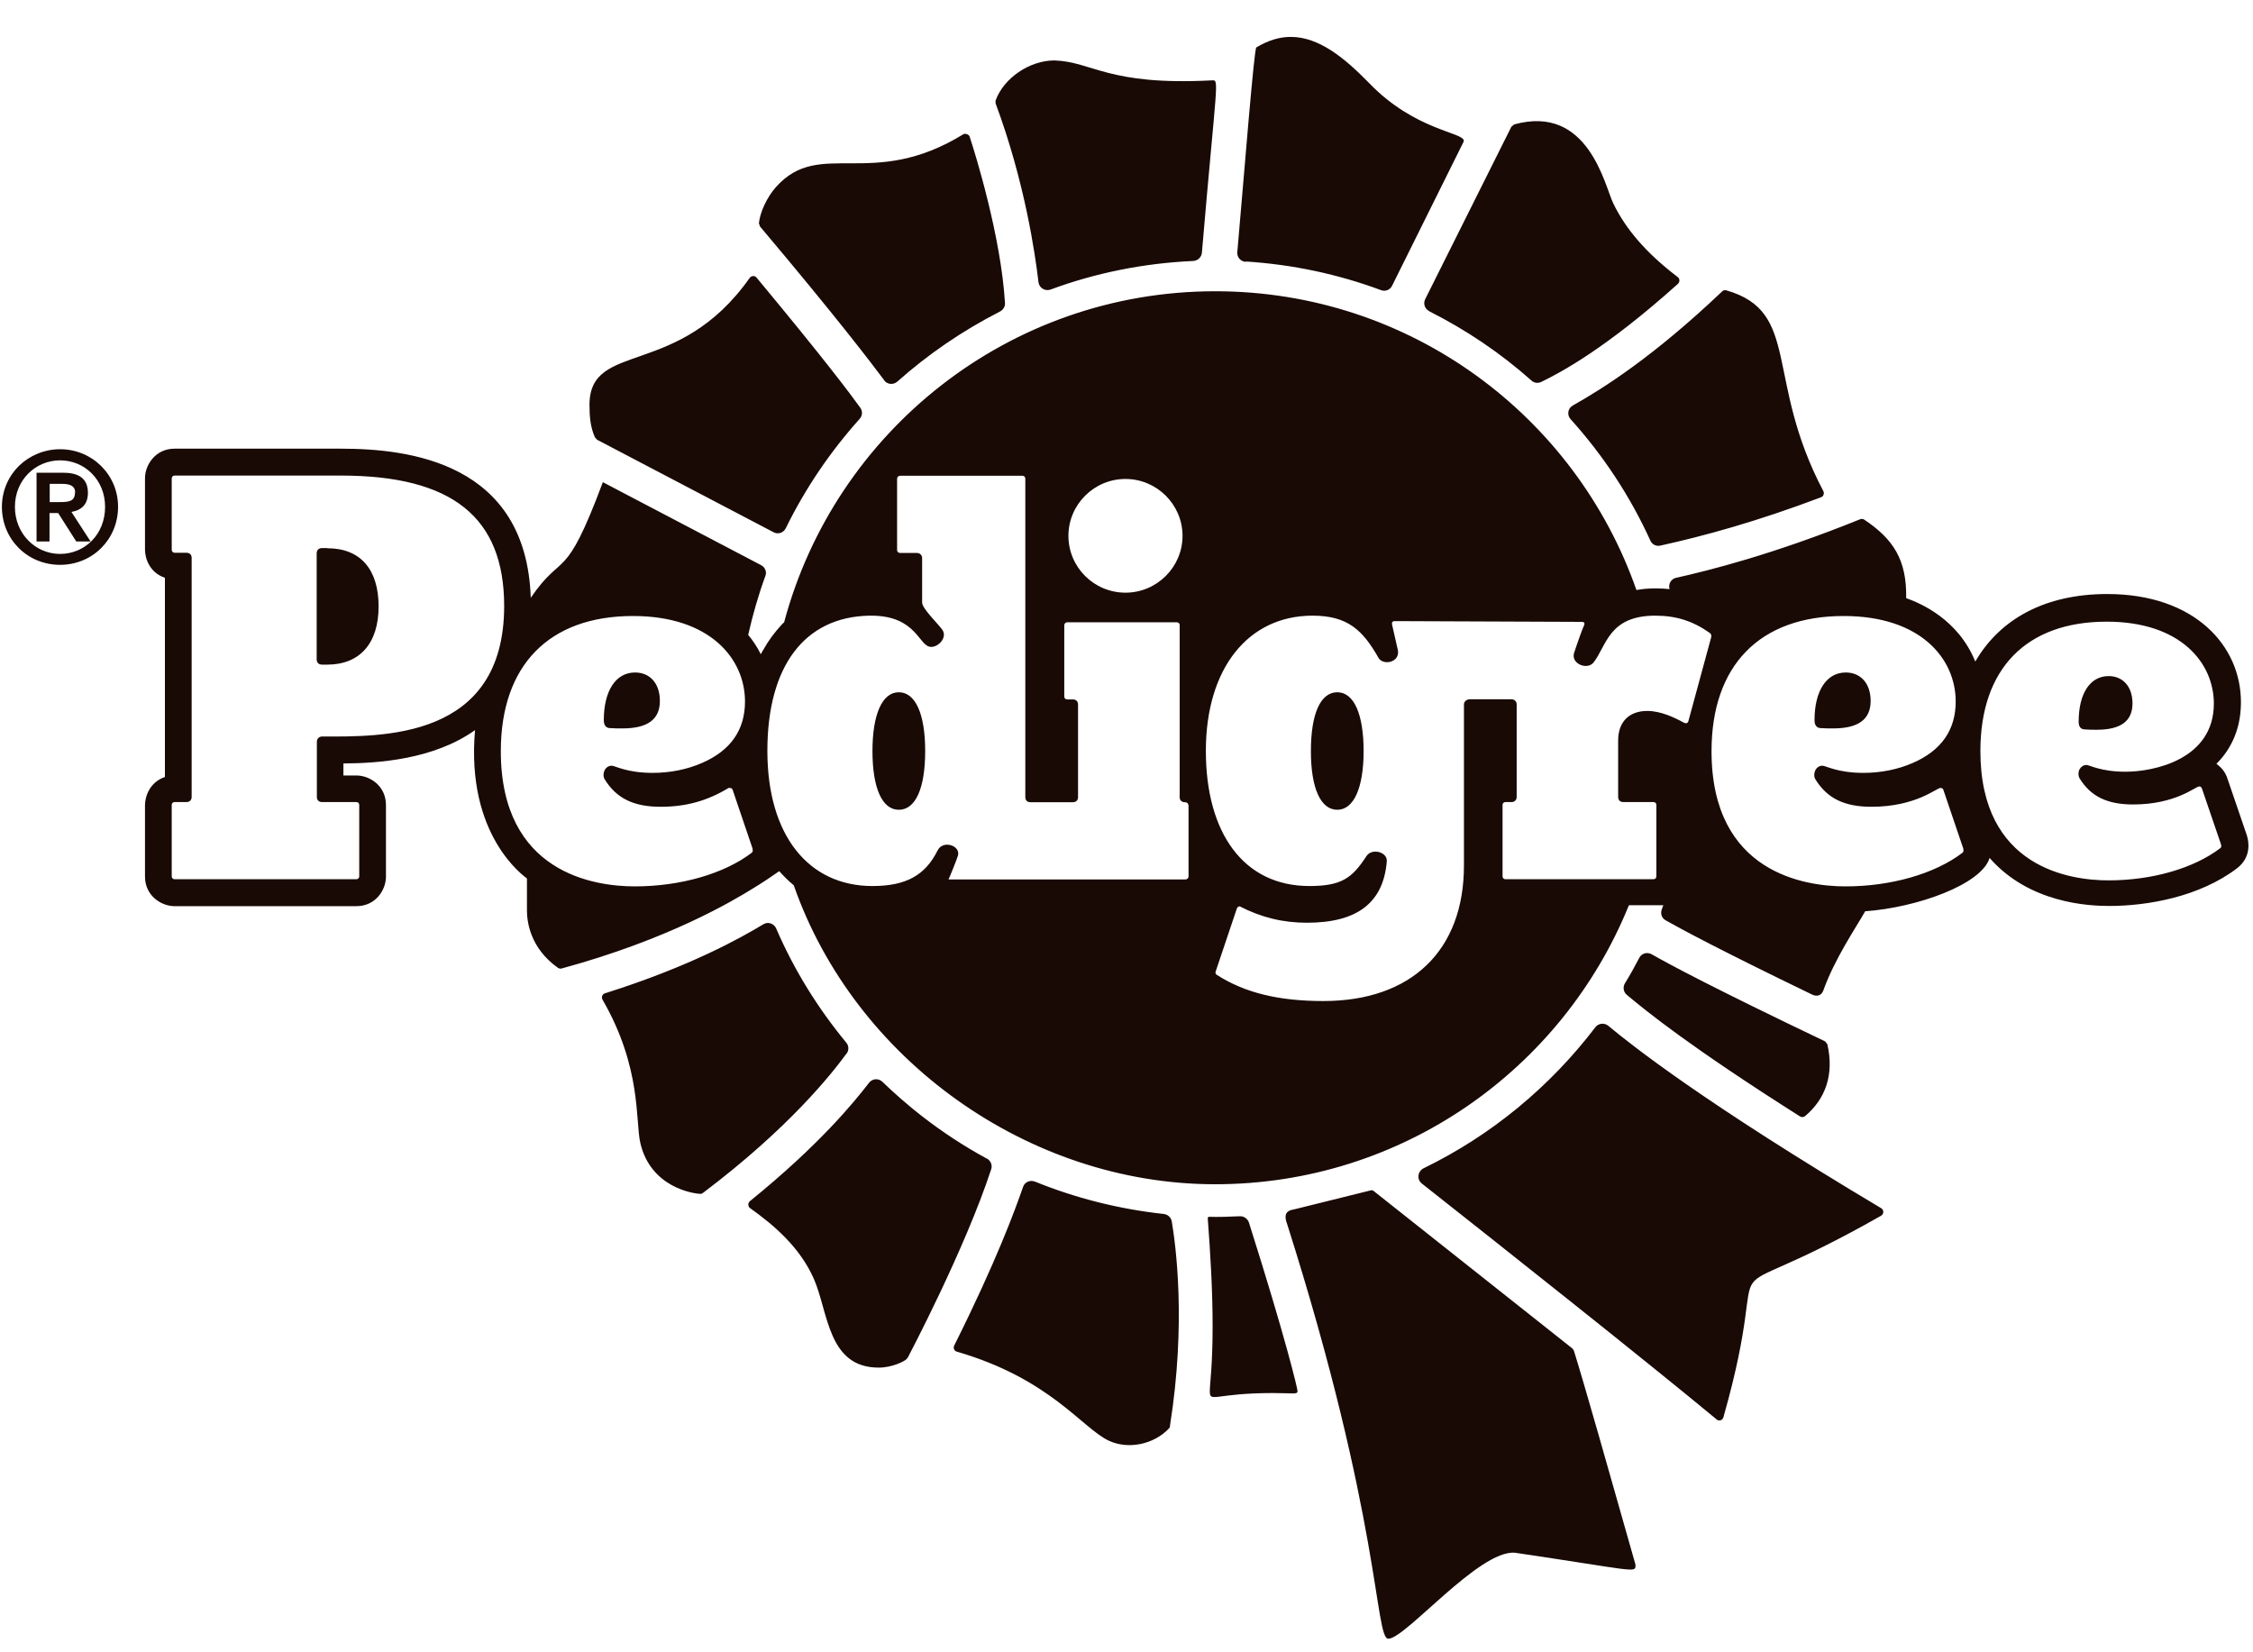 <svg xmlns="http://www.w3.org/2000/svg" fill="none" viewBox="0 0 45 33" height="33" width="45">
<g clip-path="url(#clip0_2106_2318)">
<path fill="#190A05" d="M41.518 14.413C41.518 13.849 41.747 13.503 42.116 13.503C42.405 13.503 42.593 13.717 42.593 14.048C42.593 14.402 42.36 14.575 41.875 14.575C41.796 14.575 41.713 14.575 41.627 14.567C41.578 14.563 41.518 14.533 41.518 14.417V14.413ZM6.54 10.946H6.434C6.367 10.946 6.325 10.987 6.325 11.051V13.168C6.325 13.236 6.367 13.274 6.434 13.274H6.536C7.186 13.274 7.562 12.849 7.562 12.112C7.562 11.375 7.201 10.95 6.54 10.95V10.946ZM36.05 22.294C36.464 21.949 36.637 21.456 36.498 20.854C36.483 20.835 36.464 20.813 36.453 20.798C34.223 19.734 33.335 19.256 32.986 19.057C32.895 19.008 32.786 19.042 32.741 19.132C32.651 19.305 32.557 19.474 32.455 19.64C32.41 19.715 32.425 19.813 32.493 19.869C32.888 20.2 33.757 20.907 35.953 22.298C35.979 22.317 36.028 22.313 36.05 22.294ZM31.372 8.374C32.019 9.092 32.557 9.904 32.963 10.796C32.997 10.874 33.08 10.916 33.162 10.897C34.046 10.702 35.091 10.416 36.374 9.931C36.422 9.912 36.441 9.855 36.419 9.81C35.238 7.569 35.975 6.227 34.478 5.798C34.448 5.791 34.415 5.798 34.396 5.821C33.035 7.114 32.034 7.75 31.414 8.099C31.312 8.156 31.294 8.291 31.372 8.374ZM26.71 13.826C26.375 13.826 26.183 14.255 26.183 15C26.183 15.744 26.379 16.173 26.71 16.173C27.041 16.173 27.236 15.733 27.236 15C27.236 14.266 27.044 13.826 26.71 13.826ZM12.172 14.541C12.263 14.548 12.345 14.548 12.432 14.548C12.936 14.548 13.18 14.368 13.18 13.999C13.18 13.653 12.985 13.431 12.684 13.431C12.3 13.431 12.06 13.796 12.06 14.383C12.06 14.507 12.124 14.537 12.172 14.541ZM32.527 18.098C31.2 21.354 28.003 23.652 24.269 23.652C20.535 23.652 17.068 21.155 15.854 17.681C15.748 17.594 15.655 17.5 15.564 17.399C15.399 17.515 15.23 17.628 15.057 17.733C14.628 18 13.346 18.764 11.217 19.343C11.195 19.35 11.165 19.343 11.146 19.331C10.578 18.929 10.525 18.391 10.525 18.184C10.525 18.072 10.525 17.846 10.525 17.545C10.465 17.496 9.303 16.688 9.488 14.582C8.66 15.172 7.544 15.244 6.859 15.248V15.488H7.119C7.382 15.488 7.709 15.691 7.709 16.079V17.508C7.709 17.771 7.506 18.098 7.119 18.098H3.486C3.223 18.098 2.896 17.891 2.896 17.508V16.079C2.896 15.94 2.967 15.631 3.294 15.518V11.54C2.975 11.431 2.896 11.134 2.896 10.98V9.551C2.896 9.288 3.103 8.961 3.486 8.961H6.807C8.156 8.961 10.51 9.228 10.601 11.939C11.255 10.984 11.274 11.683 12.041 9.63L15.203 11.288C15.282 11.329 15.32 11.424 15.286 11.506C15.147 11.886 15.034 12.281 14.944 12.68C15.045 12.8 15.128 12.931 15.196 13.067C15.211 13.037 15.226 13.007 15.245 12.98C15.346 12.796 15.47 12.631 15.609 12.48C15.624 12.461 15.643 12.446 15.662 12.428C16.677 8.622 20.148 5.817 24.273 5.817C28.165 5.817 31.47 8.31 32.685 11.784C32.783 11.766 33.016 11.732 33.347 11.766C33.317 11.668 33.373 11.563 33.478 11.54C34.099 11.401 35.4 11.081 37.152 10.371C37.178 10.359 37.212 10.363 37.235 10.378C37.818 10.769 38.085 11.179 38.073 11.946C38.359 12.048 39.111 12.367 39.453 13.213C39.95 12.356 40.856 11.864 42.089 11.864C43.834 11.864 44.763 12.898 44.759 14.029C44.759 14.65 44.488 15.037 44.27 15.255C44.315 15.289 44.398 15.353 44.455 15.466C44.485 15.522 44.458 15.466 44.876 16.68C44.921 16.816 44.966 17.124 44.68 17.342C43.928 17.914 42.89 18.094 42.127 18.094C41.724 18.094 40.532 18.042 39.739 17.135C39.577 17.669 38.276 18.128 37.254 18.2C37.077 18.515 36.648 19.14 36.419 19.779C36.381 19.884 36.295 19.907 36.205 19.869C34.313 18.955 33.546 18.538 33.268 18.38C33.189 18.335 33.159 18.245 33.193 18.158C33.204 18.132 33.211 18.106 33.222 18.079H32.538L32.527 18.098ZM10.07 12.108C10.07 10.329 9.033 9.498 6.807 9.498H3.486C3.452 9.498 3.43 9.525 3.43 9.555V10.984C3.43 11.014 3.456 11.04 3.486 11.04H3.727C3.787 11.04 3.828 11.078 3.828 11.142V15.917C3.828 15.977 3.787 16.019 3.727 16.019H3.486C3.452 16.019 3.43 16.045 3.43 16.075V17.504C3.43 17.538 3.456 17.56 3.486 17.56H7.119C7.153 17.56 7.175 17.534 7.175 17.504V16.075C7.175 16.041 7.149 16.019 7.119 16.019H6.431C6.37 16.019 6.329 15.981 6.329 15.917V14.812C6.329 14.755 6.374 14.71 6.431 14.71C7.619 14.71 10.07 14.781 10.07 12.1V12.108ZM15.034 16.955L14.636 15.782C14.628 15.755 14.613 15.737 14.575 15.737C14.568 15.737 14.56 15.737 14.553 15.737C14.124 15.996 13.703 16.113 13.195 16.113C12.654 16.113 12.312 15.943 12.079 15.567C12.045 15.515 12.048 15.44 12.079 15.379C12.109 15.323 12.161 15.293 12.218 15.293C12.285 15.293 12.518 15.436 13.037 15.436C13.383 15.436 13.726 15.368 14.026 15.236C14.594 14.988 14.88 14.578 14.88 14.011C14.88 13.161 14.188 12.303 12.643 12.303C10.965 12.303 10.003 13.289 10.003 15.003C10.003 17.44 11.875 17.703 12.68 17.703C13.59 17.703 14.463 17.451 15.011 17.034C15.034 17.015 15.042 16.996 15.03 16.966L15.034 16.955ZM21.34 10.702C21.34 11.329 21.852 11.837 22.479 11.837C23.107 11.837 23.619 11.326 23.619 10.702C23.619 10.077 23.107 9.566 22.479 9.566C21.852 9.566 21.34 10.077 21.34 10.702ZM23.735 16.079C23.735 16.045 23.709 16.022 23.664 16.022C23.604 16.022 23.562 15.985 23.562 15.921V12.484C23.562 12.45 23.536 12.428 23.502 12.428H21.317C21.284 12.428 21.257 12.454 21.257 12.488V13.913C21.257 13.947 21.284 13.969 21.317 13.969H21.43C21.491 13.969 21.532 14.007 21.532 14.071V15.921C21.532 15.981 21.494 16.022 21.43 16.022H20.581C20.52 16.022 20.479 15.985 20.479 15.921V9.558C20.479 9.525 20.453 9.502 20.422 9.502H17.978C17.945 9.502 17.918 9.528 17.918 9.562V10.987C17.918 11.021 17.945 11.044 17.978 11.044H18.317C18.373 11.044 18.418 11.089 18.418 11.145V12.033C18.418 12.157 18.742 12.461 18.824 12.582C18.922 12.728 18.753 12.92 18.599 12.92C18.347 12.92 18.32 12.296 17.399 12.296H17.362C16.068 12.322 15.327 13.304 15.327 14.996C15.327 16.688 16.151 17.696 17.426 17.696C18.091 17.696 18.479 17.485 18.727 16.985C18.836 16.767 19.193 16.891 19.133 17.09C19.106 17.18 18.96 17.538 18.945 17.564H23.679C23.713 17.564 23.739 17.538 23.739 17.504V16.075L23.735 16.079ZM34.151 12.642C33.817 12.405 33.482 12.296 33.061 12.296C32.128 12.296 32.087 12.905 31.828 13.232C31.7 13.39 31.372 13.255 31.44 13.04C31.512 12.819 31.613 12.54 31.64 12.488C31.654 12.458 31.651 12.42 31.598 12.42C31.553 12.42 27.86 12.405 27.86 12.405C27.804 12.405 27.797 12.439 27.804 12.473L27.921 12.988C27.962 13.236 27.623 13.296 27.533 13.138C27.221 12.589 26.92 12.296 26.217 12.296C24.924 12.296 24.085 13.356 24.085 14.996C24.085 16.635 24.837 17.696 26.153 17.696C26.793 17.696 27.007 17.538 27.293 17.098C27.402 16.932 27.714 17.015 27.699 17.203C27.631 18.027 27.112 18.429 26.104 18.429C25.623 18.429 25.194 18.324 24.762 18.102C24.736 18.102 24.717 18.117 24.706 18.139L24.281 19.403C24.273 19.425 24.277 19.452 24.299 19.467C24.86 19.828 25.537 19.993 26.431 19.993C28.191 19.993 29.24 18.982 29.24 17.286V14.067C29.24 14.007 29.301 13.966 29.353 13.966H30.192C30.248 13.966 30.293 14.011 30.293 14.067V15.917C30.293 15.977 30.252 16.019 30.192 16.019H30.068C30.034 16.019 30.011 16.045 30.011 16.075V17.504C30.011 17.538 30.038 17.56 30.068 17.56H33.027C33.061 17.56 33.083 17.534 33.083 17.504V16.075C33.083 16.041 33.057 16.019 33.027 16.019H32.422C32.361 16.019 32.32 15.981 32.32 15.917V14.789C32.32 14.417 32.538 14.199 32.903 14.199C33.174 14.199 33.452 14.334 33.636 14.435C33.659 14.447 33.708 14.458 33.723 14.402C33.877 13.838 34.17 12.758 34.178 12.728C34.185 12.687 34.178 12.661 34.151 12.642ZM39.216 16.955L38.818 15.782C38.81 15.755 38.795 15.737 38.758 15.737C38.679 15.737 38.269 16.113 37.378 16.113C36.836 16.113 36.494 15.943 36.261 15.567C36.227 15.515 36.231 15.44 36.261 15.379C36.291 15.323 36.344 15.293 36.4 15.293C36.468 15.293 36.701 15.436 37.22 15.436C37.566 15.436 37.908 15.368 38.209 15.236C38.776 14.988 39.062 14.578 39.062 14.011C39.062 13.161 38.37 12.303 36.825 12.303C35.148 12.303 34.185 13.289 34.185 15.003C34.185 17.44 36.058 17.703 36.862 17.703C37.773 17.703 38.645 17.451 39.194 17.034C39.216 17.015 39.224 16.996 39.213 16.966L39.216 16.955ZM44.364 16.872L43.981 15.752C43.973 15.725 43.958 15.707 43.924 15.707C43.853 15.707 43.458 16.067 42.605 16.067C42.089 16.067 41.758 15.906 41.536 15.545C41.507 15.492 41.507 15.421 41.536 15.364C41.567 15.312 41.615 15.278 41.672 15.278C41.736 15.278 41.958 15.413 42.454 15.413C43.018 15.413 44.218 15.169 44.218 14.052C44.218 13.24 43.556 12.416 42.078 12.416C40.472 12.416 39.555 13.356 39.555 15C39.555 17.331 41.345 17.583 42.116 17.583C42.984 17.583 43.819 17.342 44.346 16.94C44.368 16.921 44.372 16.906 44.361 16.876L44.364 16.872ZM36.355 14.541C36.445 14.548 36.528 14.548 36.614 14.548C37.118 14.548 37.363 14.368 37.363 13.999C37.363 13.653 37.167 13.431 36.866 13.431C36.483 13.431 36.242 13.796 36.242 14.383C36.242 14.507 36.306 14.537 36.355 14.541ZM17.952 13.826C17.621 13.826 17.426 14.266 17.426 15C17.426 15.733 17.617 16.173 17.952 16.173C18.287 16.173 18.479 15.744 18.479 15C18.479 14.255 18.283 13.826 17.952 13.826ZM25.695 24.404C27.59 30.357 27.458 32.722 27.729 32.729C28.071 32.729 29.541 30.954 30.256 31.011C32.621 31.361 32.666 31.421 32.666 31.27V31.248C32.158 29.454 31.609 27.521 31.44 26.991C31.433 26.961 31.414 26.939 31.391 26.92L27.428 23.78C27.428 23.78 27.402 23.768 27.387 23.772L25.856 24.152C25.788 24.167 25.623 24.178 25.695 24.408V24.404ZM32.121 20.486C32.042 20.422 31.925 20.437 31.865 20.516C30.959 21.704 29.789 22.674 28.436 23.332C28.315 23.392 28.293 23.554 28.398 23.637C29.985 24.889 32.858 27.164 34.291 28.352C34.336 28.39 34.407 28.364 34.422 28.307C35.535 24.389 33.82 26.412 37.573 24.28C37.63 24.246 37.63 24.163 37.573 24.13C34.02 22.012 32.591 20.877 32.121 20.486ZM11.921 8.78L15.451 10.63C15.542 10.679 15.651 10.641 15.696 10.547C16.087 9.75 16.583 9.021 17.17 8.366C17.226 8.303 17.234 8.212 17.181 8.141C16.989 7.874 16.485 7.197 15.109 5.542C15.075 5.501 15.008 5.505 14.974 5.55C13.545 7.577 11.785 6.795 11.774 8.077C11.774 8.31 11.789 8.524 11.883 8.735C11.894 8.746 11.909 8.765 11.921 8.776V8.78ZM17.659 7.596C17.723 7.682 17.843 7.69 17.922 7.622C18.539 7.073 19.227 6.603 19.971 6.223C20.035 6.189 20.077 6.125 20.073 6.054C19.994 4.719 19.471 3.042 19.366 2.726C19.351 2.685 19.279 2.658 19.242 2.681C17.414 3.805 16.38 2.756 15.504 3.73C15.316 3.937 15.177 4.249 15.158 4.46C15.166 4.478 15.173 4.501 15.177 4.52C16.734 6.366 17.399 7.246 17.659 7.592V7.596ZM20.742 5.636C20.757 5.753 20.874 5.821 20.983 5.783C21.878 5.452 22.837 5.257 23.833 5.212C23.923 5.208 23.999 5.136 24.006 5.046C24.303 1.564 24.36 1.598 24.205 1.605C22.122 1.714 21.825 1.233 21.062 1.207C20.562 1.207 20.047 1.56 19.885 2.008C19.885 2.023 19.885 2.049 19.885 2.064C20.468 3.628 20.678 5.084 20.742 5.636ZM28.545 6.216C29.285 6.588 29.974 7.054 30.587 7.599C30.639 7.648 30.714 7.66 30.782 7.629C31.169 7.441 32.072 6.964 33.516 5.667C33.553 5.633 33.553 5.565 33.512 5.535C32.899 5.069 32.478 4.591 32.222 4.061C32.049 3.704 31.726 2.075 30.244 2.485C30.229 2.5 30.207 2.515 30.188 2.53L28.466 5.975C28.421 6.065 28.458 6.17 28.549 6.216H28.545ZM24.886 5.223C25.83 5.283 26.732 5.479 27.582 5.794C27.669 5.828 27.763 5.791 27.804 5.708L29.229 2.839C29.229 2.839 29.237 2.82 29.237 2.812C29.237 2.64 28.259 2.609 27.345 1.658C26.849 1.15 26.341 0.737 25.781 0.737C25.563 0.737 25.337 0.801 25.093 0.947C25.048 0.977 24.856 3.399 24.713 5.039C24.706 5.14 24.781 5.223 24.882 5.23L24.886 5.223ZM19.712 23.141C18.734 22.61 18.046 22.012 17.625 21.606C17.546 21.531 17.426 21.539 17.358 21.625C17.053 22.02 16.365 22.866 14.978 23.99C14.936 24.024 14.936 24.092 14.978 24.126C15.47 24.476 15.982 24.919 16.256 25.543C16.546 26.205 16.531 27.314 17.55 27.314C17.82 27.314 18.061 27.19 18.106 27.145C18.117 27.134 18.125 27.123 18.133 27.111C18.151 27.074 19.268 24.964 19.798 23.351C19.825 23.268 19.787 23.178 19.708 23.137L19.712 23.141ZM24.766 24.291C24.608 24.299 24.296 24.31 24.149 24.302C24.134 24.302 24.123 24.314 24.123 24.333C24.175 25.032 24.22 25.754 24.22 26.495C24.22 27.281 24.164 27.63 24.164 27.785C24.164 28.025 24.266 27.822 25.424 27.822C25.616 27.822 25.736 27.83 25.815 27.83C25.894 27.83 25.916 27.822 25.916 27.781C25.916 27.736 25.683 26.743 24.946 24.419C24.92 24.34 24.845 24.288 24.766 24.291ZM23.367 28.484C23.698 26.408 23.48 24.848 23.404 24.393C23.389 24.314 23.326 24.257 23.247 24.246C22.344 24.148 21.479 23.927 20.671 23.599C20.573 23.562 20.468 23.607 20.434 23.705C20.272 24.171 19.904 25.182 19.058 26.875C19.035 26.923 19.058 26.98 19.11 26.995C20.975 27.536 21.611 28.521 22.145 28.773C22.54 28.958 23.051 28.845 23.348 28.529C23.359 28.518 23.367 28.499 23.371 28.484H23.367ZM16.91 21.042C16.959 20.975 16.956 20.888 16.903 20.824C16.335 20.136 15.861 19.373 15.504 18.546C15.459 18.444 15.342 18.403 15.248 18.459C14.805 18.726 13.789 19.301 12.082 19.839C12.03 19.854 12.007 19.918 12.033 19.963C12.819 21.321 12.688 22.385 12.789 22.825C12.992 23.712 13.842 23.84 13.992 23.844C14.011 23.844 14.026 23.836 14.041 23.825C15.779 22.513 16.621 21.433 16.91 21.039V21.042ZM1.429 10.228L1.809 10.814H1.523L1.162 10.247H0.989V10.814H0.73V9.442H1.268C1.565 9.442 1.756 9.551 1.756 9.844C1.756 10.062 1.64 10.186 1.429 10.224V10.228ZM1.501 9.837C1.501 9.694 1.38 9.664 1.238 9.664H0.993V10.028H1.177C1.362 10.028 1.497 10.021 1.497 9.837H1.501ZM2.358 10.123C2.358 10.769 1.851 11.281 1.2 11.281C0.549 11.281 0.038 10.773 0.038 10.123C0.038 9.795 0.173 9.506 0.38 9.303C0.583 9.107 0.873 8.972 1.2 8.972C1.843 8.972 2.358 9.483 2.358 10.119V10.123ZM2.099 10.123C2.099 9.577 1.685 9.194 1.2 9.194C0.715 9.194 0.298 9.581 0.298 10.123C0.298 10.664 0.711 11.063 1.2 11.063C1.689 11.063 2.099 10.679 2.099 10.123Z"></path>
</g>
<defs>
<clipPath id="clip0_2106_2318">
<rect transform="translate(0.038 0.729)" fill="white" height="32" width="44.864"></rect>
</clipPath>
</defs>
</svg>
